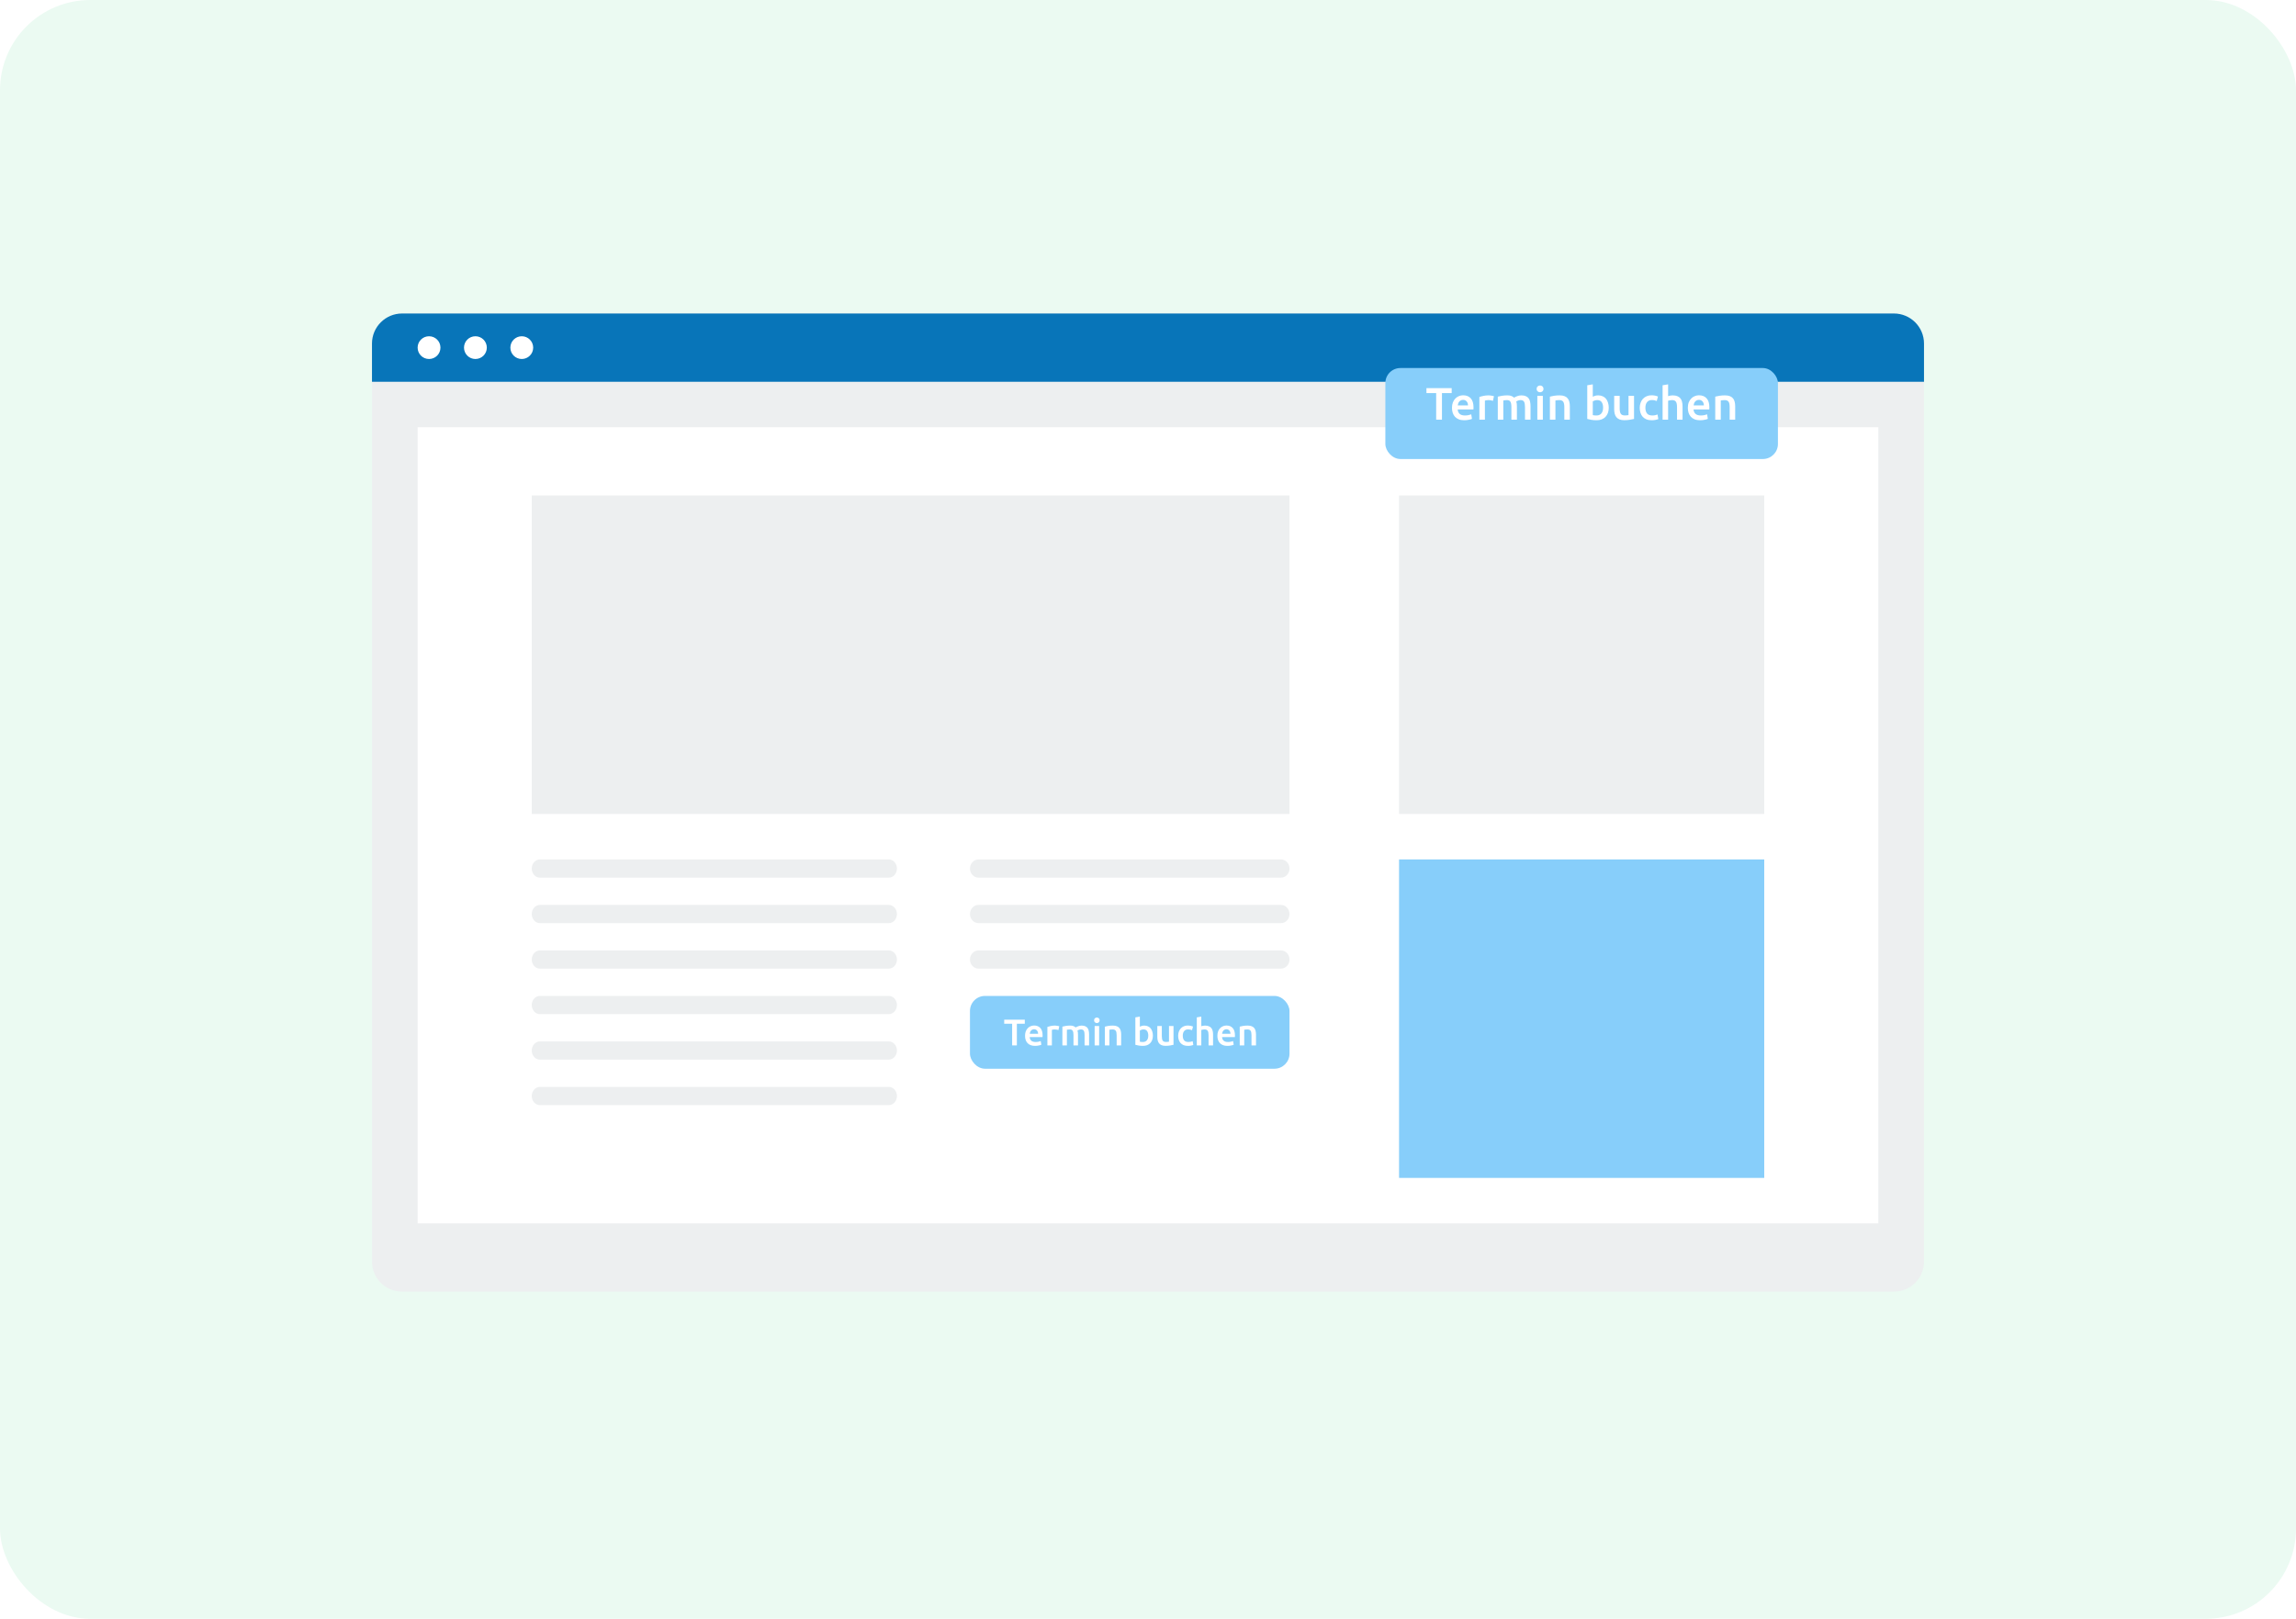 <svg width="763" height="538" viewBox="0 0 763 538" fill="none" xmlns="http://www.w3.org/2000/svg">
<rect width="763" height="538" rx="30" fill="#EBFAF2"/>
<path d="M629.38 104.192H133.617C128.094 104.192 123.617 108.669 123.617 114.192V419.272C123.617 424.795 128.094 429.272 133.617 429.272H629.38C634.903 429.272 639.38 424.795 639.38 419.272V114.192C639.38 108.669 634.903 104.192 629.38 104.192Z" fill="#EDEFF0"/>
<path d="M624.209 141.992H138.785V406.592H624.209V141.992Z" fill="white"/>
<path d="M629.38 104.192H133.617C128.094 104.192 123.617 108.669 123.617 114.192V126.872H639.38V114.192C639.38 108.669 634.903 104.192 629.38 104.192Z" fill="#0875B9"/>
<path d="M142.578 119.312C144.672 119.312 146.37 117.62 146.37 115.532C146.37 113.444 144.672 111.752 142.578 111.752C140.483 111.752 138.785 113.444 138.785 115.532C138.785 117.62 140.483 119.312 142.578 119.312Z" fill="white"/>
<path d="M157.988 119.312C160.082 119.312 161.78 117.62 161.78 115.532C161.78 113.444 160.082 111.752 157.988 111.752C155.893 111.752 154.195 113.444 154.195 115.532C154.195 117.62 155.893 119.312 157.988 119.312Z" fill="white"/>
<path d="M173.394 119.312C175.488 119.312 177.186 117.62 177.186 115.532C177.186 113.444 175.488 111.752 173.394 111.752C171.299 111.752 169.602 113.444 169.602 115.532C169.602 117.62 171.299 119.312 173.394 119.312Z" fill="white"/>
<path d="M586.286 164.672H464.93V270.512H586.286V164.672Z" fill="#EDEFF0"/>
<path d="M586.286 285.632H464.93V391.472H586.286V285.632Z" fill="#87CEFA"/>
<path d="M428.524 164.672H176.711V270.512H428.524V164.672Z" fill="#EDEFF0"/>
<path d="M295.361 306.8H179.416C178.699 306.8 178.011 306.481 177.503 305.914C176.996 305.347 176.711 304.578 176.711 303.776C176.711 302.974 176.996 302.205 177.503 301.638C178.011 301.071 178.699 300.752 179.416 300.752H295.361C296.079 300.752 296.767 301.071 297.274 301.638C297.782 302.205 298.067 302.974 298.067 303.776C298.067 304.578 297.782 305.347 297.274 305.914C296.767 306.481 296.079 306.8 295.361 306.8Z" fill="#EDEFF0"/>
<path d="M295.361 291.68H179.416C178.699 291.68 178.011 291.361 177.503 290.794C176.996 290.227 176.711 289.458 176.711 288.656C176.711 287.854 176.996 287.085 177.503 286.518C178.011 285.951 178.699 285.632 179.416 285.632H295.361C296.079 285.632 296.767 285.951 297.274 286.518C297.782 287.085 298.067 287.854 298.067 288.656C298.067 289.458 297.782 290.227 297.274 290.794C296.767 291.361 296.079 291.68 295.361 291.68Z" fill="#EDEFF0"/>
<path d="M295.361 321.92H179.416C178.699 321.92 178.011 321.601 177.503 321.034C176.996 320.467 176.711 319.698 176.711 318.896C176.711 318.094 176.996 317.325 177.503 316.758C178.011 316.191 178.699 315.872 179.416 315.872H295.361C296.079 315.872 296.767 316.191 297.274 316.758C297.782 317.325 298.067 318.094 298.067 318.896C298.067 319.698 297.782 320.467 297.274 321.034C296.767 321.601 296.079 321.92 295.361 321.92V321.92Z" fill="#EDEFF0"/>
<path d="M295.361 337.04H179.416C178.699 337.04 178.011 336.721 177.503 336.154C176.996 335.587 176.711 334.818 176.711 334.016C176.711 333.214 176.996 332.445 177.503 331.878C178.011 331.311 178.699 330.992 179.416 330.992H295.361C296.079 330.992 296.767 331.311 297.274 331.878C297.782 332.445 298.067 333.214 298.067 334.016C298.067 334.818 297.782 335.587 297.274 336.154C296.767 336.721 296.079 337.04 295.361 337.04V337.04Z" fill="#EDEFF0"/>
<path d="M295.361 352.16H179.416C178.699 352.16 178.011 351.841 177.503 351.274C176.996 350.707 176.711 349.938 176.711 349.136C176.711 348.334 176.996 347.565 177.503 346.998C178.011 346.431 178.699 346.112 179.416 346.112H295.361C296.079 346.112 296.767 346.431 297.274 346.998C297.782 347.565 298.067 348.334 298.067 349.136C298.067 349.938 297.782 350.707 297.274 351.274C296.767 351.841 296.079 352.16 295.361 352.16Z" fill="#EDEFF0"/>
<path d="M295.361 367.28H179.416C178.699 367.28 178.011 366.961 177.503 366.394C176.996 365.827 176.711 365.058 176.711 364.256C176.711 363.454 176.996 362.685 177.503 362.118C178.011 361.551 178.699 361.232 179.416 361.232H295.361C296.079 361.232 296.767 361.551 297.274 362.118C297.782 362.685 298.067 363.454 298.067 364.256C298.067 365.058 297.782 365.827 297.274 366.394C296.767 366.961 296.079 367.28 295.361 367.28Z" fill="#EDEFF0"/>
<path d="M425.685 291.68H325.173C324.421 291.68 323.699 291.361 323.167 290.794C322.635 290.227 322.336 289.458 322.336 288.656C322.336 287.854 322.635 287.085 323.167 286.518C323.699 285.951 324.421 285.632 325.173 285.632H425.685C426.438 285.632 427.159 285.951 427.691 286.518C428.223 287.085 428.522 287.854 428.522 288.656C428.522 289.458 428.223 290.227 427.691 290.794C427.159 291.361 426.438 291.68 425.685 291.68V291.68Z" fill="#EDEFF0"/>
<path d="M425.685 306.8H325.173C324.421 306.8 323.699 306.481 323.167 305.914C322.635 305.347 322.336 304.578 322.336 303.776C322.336 302.974 322.635 302.205 323.167 301.638C323.699 301.071 324.421 300.752 325.173 300.752H425.685C426.438 300.752 427.159 301.071 427.691 301.638C428.223 302.205 428.522 302.974 428.522 303.776C428.522 304.578 428.223 305.347 427.691 305.914C427.159 306.481 426.438 306.8 425.685 306.8V306.8Z" fill="#EDEFF0"/>
<path d="M425.685 321.92H325.173C324.421 321.92 323.699 321.601 323.167 321.034C322.635 320.467 322.336 319.698 322.336 318.896C322.336 318.094 322.635 317.325 323.167 316.758C323.699 316.191 324.421 315.872 325.173 315.872H425.685C426.438 315.872 427.159 316.191 427.691 316.758C428.223 317.325 428.522 318.094 428.522 318.896C428.522 319.698 428.223 320.467 427.691 321.034C427.159 321.601 426.438 321.92 425.685 321.92V321.92Z" fill="#EDEFF0"/>
<g filter="url(#filter0_d_4387_5986)">
<rect x="460.379" y="119.312" width="130.458" height="30.24" rx="5" fill="#87CEFA"/>
</g>
<path d="M482.42 128.994V130.642H479.189V139.472H477.262V130.642H474.031V128.994H482.42Z" fill="white"/>
<path d="M482.517 135.556C482.517 134.86 482.618 134.251 482.821 133.726C483.033 133.202 483.311 132.769 483.655 132.426C483.999 132.073 484.393 131.811 484.838 131.64C485.283 131.458 485.738 131.368 486.203 131.368C487.296 131.368 488.145 131.705 488.752 132.381C489.369 133.056 489.677 134.064 489.677 135.405C489.677 135.505 489.672 135.621 489.662 135.752C489.662 135.873 489.657 135.984 489.647 136.085H484.413C484.464 136.72 484.687 137.214 485.081 137.567C485.485 137.91 486.067 138.081 486.825 138.081C487.27 138.081 487.675 138.041 488.039 137.96C488.413 137.879 488.706 137.794 488.919 137.703L489.162 139.2C489.06 139.25 488.919 139.306 488.737 139.366C488.565 139.417 488.363 139.462 488.13 139.502C487.908 139.553 487.665 139.593 487.402 139.623C487.139 139.653 486.871 139.669 486.598 139.669C485.9 139.669 485.293 139.568 484.778 139.366C484.262 139.154 483.837 138.867 483.503 138.504C483.17 138.131 482.922 137.698 482.76 137.204C482.598 136.7 482.517 136.151 482.517 135.556ZM487.842 134.739C487.842 134.487 487.806 134.251 487.736 134.029C487.665 133.797 487.559 133.6 487.417 133.439C487.286 133.268 487.119 133.137 486.916 133.046C486.724 132.945 486.492 132.895 486.219 132.895C485.935 132.895 485.688 132.95 485.475 133.061C485.263 133.162 485.081 133.298 484.929 133.469C484.788 133.641 484.676 133.837 484.595 134.059C484.515 134.281 484.459 134.508 484.429 134.739H487.842Z" fill="white"/>
<path d="M496.144 133.212C495.992 133.162 495.78 133.111 495.507 133.061C495.244 133.001 494.935 132.97 494.581 132.97C494.379 132.97 494.162 132.991 493.929 133.031C493.707 133.071 493.55 133.106 493.459 133.137V139.472H491.623V131.942C491.977 131.811 492.417 131.69 492.943 131.579C493.479 131.458 494.071 131.398 494.718 131.398C494.839 131.398 494.981 131.408 495.143 131.428C495.304 131.438 495.466 131.458 495.628 131.489C495.79 131.509 495.947 131.539 496.098 131.579C496.25 131.61 496.371 131.64 496.462 131.67L496.144 133.212Z" fill="white"/>
<path d="M502.262 135.314C502.262 134.487 502.156 133.893 501.943 133.53C501.741 133.157 501.357 132.97 500.791 132.97C500.588 132.97 500.366 132.985 500.123 133.016C499.88 133.046 499.698 133.071 499.577 133.091V139.472H497.742V131.821C498.095 131.72 498.556 131.625 499.122 131.534C499.698 131.443 500.305 131.398 500.942 131.398C501.488 131.398 501.933 131.468 502.277 131.61C502.631 131.751 502.924 131.937 503.157 132.169C503.268 132.088 503.41 132.003 503.582 131.912C503.754 131.821 503.946 131.741 504.158 131.67C504.371 131.589 504.593 131.524 504.826 131.473C505.068 131.423 505.311 131.398 505.554 131.398C506.171 131.398 506.676 131.489 507.071 131.67C507.475 131.841 507.789 132.088 508.011 132.411C508.244 132.723 508.401 133.106 508.482 133.56C508.573 134.004 508.618 134.492 508.618 135.027V139.472H506.783V135.314C506.783 134.487 506.681 133.893 506.479 133.53C506.277 133.157 505.888 132.97 505.311 132.97C505.018 132.97 504.74 133.021 504.477 133.122C504.214 133.212 504.017 133.303 503.885 133.394C503.966 133.646 504.022 133.913 504.052 134.195C504.082 134.477 504.098 134.78 504.098 135.102V139.472H502.262V135.314Z" fill="white"/>
<path d="M512.717 139.472H510.882V131.564H512.717V139.472ZM512.915 129.251C512.915 129.594 512.803 129.866 512.581 130.067C512.358 130.269 512.095 130.37 511.792 130.37C511.479 130.37 511.211 130.269 510.988 130.067C510.766 129.866 510.654 129.594 510.654 129.251C510.654 128.898 510.766 128.621 510.988 128.419C511.211 128.218 511.479 128.117 511.792 128.117C512.095 128.117 512.358 128.218 512.581 128.419C512.803 128.621 512.915 128.898 512.915 129.251Z" fill="white"/>
<path d="M515.059 131.821C515.413 131.72 515.873 131.625 516.439 131.534C517.006 131.443 517.633 131.398 518.32 131.398C518.968 131.398 519.509 131.489 519.944 131.67C520.378 131.841 520.722 132.088 520.975 132.411C521.238 132.723 521.42 133.106 521.521 133.56C521.632 134.004 521.688 134.492 521.688 135.027V139.472H519.853V135.314C519.853 134.891 519.822 134.533 519.762 134.24C519.711 133.938 519.62 133.696 519.489 133.515C519.367 133.323 519.195 133.187 518.973 133.106C518.76 133.016 518.497 132.97 518.184 132.97C517.951 132.97 517.709 132.985 517.456 133.016C517.203 133.046 517.016 133.071 516.895 133.091V139.472H515.059V131.821Z" fill="white"/>
<path d="M532.737 135.495C532.737 134.719 532.58 134.104 532.267 133.651C531.963 133.197 531.478 132.97 530.81 132.97C530.507 132.97 530.219 133.016 529.946 133.106C529.683 133.197 529.47 133.298 529.309 133.409V137.96C529.44 137.99 529.607 138.02 529.809 138.051C530.022 138.071 530.274 138.081 530.568 138.081C531.245 138.081 531.776 137.854 532.161 137.401C532.545 136.937 532.737 136.302 532.737 135.495ZM534.618 135.526C534.618 136.161 534.522 136.735 534.33 137.249C534.148 137.753 533.88 138.187 533.526 138.55C533.182 138.913 532.762 139.19 532.267 139.381C531.771 139.573 531.21 139.669 530.583 139.669C529.976 139.669 529.395 139.623 528.838 139.532C528.292 139.442 527.837 139.341 527.473 139.23V128.041L529.309 127.739V131.836C529.521 131.725 529.779 131.625 530.082 131.534C530.396 131.443 530.74 131.398 531.114 131.398C531.67 131.398 532.166 131.499 532.6 131.7C533.045 131.892 533.415 132.169 533.708 132.532C534.001 132.895 534.224 133.333 534.375 133.847C534.537 134.351 534.618 134.911 534.618 135.526Z" fill="white"/>
<path d="M543.017 139.23C542.663 139.321 542.203 139.411 541.637 139.502C541.071 139.603 540.449 139.653 539.771 139.653C539.134 139.653 538.598 139.563 538.163 139.381C537.738 139.2 537.395 138.948 537.132 138.625C536.879 138.303 536.697 137.92 536.585 137.476C536.474 137.023 536.419 136.529 536.419 135.994V131.564H538.254V135.707C538.254 136.554 538.375 137.159 538.618 137.521C538.871 137.884 539.306 138.066 539.923 138.066C540.145 138.066 540.378 138.056 540.621 138.036C540.873 138.015 541.06 137.99 541.182 137.96V131.564H543.017V139.23Z" fill="white"/>
<path d="M544.914 135.526C544.914 134.941 545.005 134.397 545.187 133.893C545.369 133.379 545.627 132.935 545.96 132.562C546.304 132.189 546.719 131.897 547.204 131.685C547.69 131.473 548.236 131.368 548.843 131.368C549.591 131.368 550.299 131.504 550.966 131.776L550.572 133.273C550.36 133.182 550.117 133.106 549.844 133.046C549.581 132.985 549.298 132.955 548.994 132.955C548.276 132.955 547.73 133.182 547.356 133.636C546.982 134.079 546.795 134.709 546.795 135.526C546.795 136.312 546.972 136.937 547.326 137.401C547.68 137.854 548.276 138.081 549.116 138.081C549.429 138.081 549.738 138.051 550.041 137.99C550.344 137.93 550.607 137.854 550.83 137.763L551.088 139.275C550.885 139.376 550.577 139.467 550.162 139.548C549.758 139.628 549.338 139.669 548.903 139.669C548.226 139.669 547.634 139.568 547.128 139.366C546.633 139.154 546.218 138.867 545.885 138.504C545.561 138.131 545.318 137.693 545.156 137.189C544.995 136.675 544.914 136.12 544.914 135.526Z" fill="white"/>
<path d="M552.509 139.472V128.041L554.344 127.739V131.655C554.546 131.584 554.779 131.524 555.042 131.473C555.315 131.423 555.583 131.398 555.846 131.398C556.483 131.398 557.009 131.489 557.424 131.67C557.848 131.841 558.187 132.088 558.44 132.411C558.693 132.723 558.87 133.101 558.971 133.545C559.082 133.988 559.138 134.482 559.138 135.027V139.472H557.302V135.314C557.302 134.891 557.272 134.533 557.211 134.24C557.161 133.938 557.07 133.696 556.938 133.515C556.817 133.323 556.65 133.187 556.438 133.106C556.225 133.016 555.962 132.97 555.649 132.97C555.406 132.97 555.158 132.996 554.905 133.046C554.653 133.096 554.466 133.142 554.344 133.182V139.472H552.509Z" fill="white"/>
<path d="M560.898 135.556C560.898 134.86 560.999 134.251 561.201 133.726C561.414 133.202 561.692 132.769 562.036 132.426C562.379 132.073 562.774 131.811 563.219 131.64C563.664 131.458 564.119 131.368 564.584 131.368C565.676 131.368 566.526 131.705 567.133 132.381C567.749 133.056 568.058 134.064 568.058 135.405C568.058 135.505 568.053 135.621 568.043 135.752C568.043 135.873 568.038 135.984 568.028 136.085H562.794C562.845 136.72 563.067 137.214 563.462 137.567C563.866 137.91 564.448 138.081 565.206 138.081C565.651 138.081 566.056 138.041 566.42 137.96C566.794 137.879 567.087 137.794 567.299 137.703L567.542 139.2C567.441 139.25 567.299 139.306 567.117 139.366C566.945 139.417 566.743 139.462 566.511 139.502C566.288 139.553 566.045 139.593 565.782 139.623C565.52 139.653 565.252 139.669 564.979 139.669C564.281 139.669 563.674 139.568 563.158 139.366C562.642 139.154 562.218 138.867 561.884 138.504C561.55 138.131 561.302 137.698 561.141 137.204C560.979 136.7 560.898 136.151 560.898 135.556ZM566.222 134.739C566.222 134.487 566.187 134.251 566.116 134.029C566.045 133.797 565.939 133.6 565.798 133.439C565.666 133.268 565.499 133.137 565.297 133.046C565.105 132.945 564.872 132.895 564.599 132.895C564.316 132.895 564.068 132.95 563.856 133.061C563.644 133.162 563.462 133.298 563.31 133.469C563.168 133.641 563.057 133.837 562.976 134.059C562.895 134.281 562.84 134.508 562.809 134.739H566.222Z" fill="white"/>
<path d="M570.004 131.821C570.358 131.72 570.818 131.625 571.384 131.534C571.951 131.443 572.578 131.398 573.265 131.398C573.913 131.398 574.454 131.489 574.889 131.67C575.323 131.841 575.667 132.088 575.92 132.411C576.183 132.723 576.365 133.106 576.466 133.56C576.577 134.004 576.633 134.492 576.633 135.027V139.472H574.798V135.314C574.798 134.891 574.767 134.533 574.707 134.24C574.656 133.938 574.565 133.696 574.433 133.515C574.312 133.323 574.14 133.187 573.918 133.106C573.705 133.016 573.442 132.97 573.129 132.97C572.896 132.97 572.654 132.985 572.401 133.016C572.148 133.046 571.961 133.071 571.84 133.091V139.472H570.004V131.821Z" fill="white"/>
<rect x="322.336" y="330.992" width="106.186" height="24.192" rx="5" fill="#87CEFA"/>
<path d="M340.556 338.888V340.232H337.921V347.433H336.35V340.232H333.715V338.888H340.556Z" fill="white"/>
<path d="M340.635 344.239C340.635 343.672 340.718 343.175 340.883 342.747C341.056 342.32 341.283 341.966 341.563 341.687C341.844 341.399 342.165 341.185 342.528 341.046C342.891 340.898 343.262 340.824 343.642 340.824C344.532 340.824 345.225 341.099 345.72 341.65C346.223 342.201 346.475 343.023 346.475 344.116C346.475 344.198 346.471 344.293 346.462 344.4C346.462 344.498 346.458 344.589 346.45 344.671H342.182C342.223 345.189 342.405 345.592 342.726 345.879C343.056 346.159 343.53 346.299 344.149 346.299C344.512 346.299 344.842 346.266 345.139 346.2C345.444 346.134 345.683 346.064 345.856 345.99L346.054 347.211C345.972 347.252 345.856 347.298 345.708 347.347C345.567 347.388 345.403 347.425 345.213 347.458C345.031 347.499 344.833 347.532 344.619 347.556C344.405 347.581 344.186 347.593 343.963 347.593C343.394 347.593 342.899 347.511 342.479 347.347C342.058 347.174 341.712 346.94 341.44 346.644C341.167 346.34 340.965 345.986 340.833 345.584C340.701 345.172 340.635 344.724 340.635 344.239ZM344.978 343.574C344.978 343.368 344.949 343.175 344.891 342.994C344.833 342.805 344.747 342.645 344.631 342.513C344.524 342.373 344.388 342.267 344.223 342.193C344.066 342.11 343.877 342.069 343.654 342.069C343.423 342.069 343.221 342.114 343.048 342.205C342.875 342.287 342.726 342.398 342.603 342.538C342.487 342.678 342.396 342.838 342.33 343.019C342.264 343.2 342.219 343.385 342.194 343.574H344.978Z" fill="white"/>
<path d="M351.748 342.328C351.625 342.287 351.452 342.246 351.229 342.205C351.014 342.156 350.763 342.131 350.474 342.131C350.309 342.131 350.132 342.147 349.942 342.18C349.761 342.213 349.633 342.242 349.559 342.267V347.433H348.062V341.292C348.35 341.185 348.709 341.087 349.138 340.996C349.575 340.898 350.058 340.848 350.586 340.848C350.685 340.848 350.8 340.857 350.932 340.873C351.064 340.881 351.196 340.898 351.328 340.922C351.46 340.939 351.588 340.964 351.711 340.996C351.835 341.021 351.934 341.046 352.008 341.07L351.748 342.328Z" fill="white"/>
<path d="M356.738 344.042C356.738 343.368 356.651 342.883 356.478 342.587C356.313 342.283 356 342.131 355.538 342.131C355.373 342.131 355.192 342.143 354.994 342.168C354.796 342.193 354.647 342.213 354.548 342.23V347.433H353.051V341.194C353.34 341.112 353.715 341.033 354.177 340.959C354.647 340.885 355.142 340.848 355.662 340.848C356.107 340.848 356.47 340.906 356.75 341.021C357.039 341.136 357.278 341.288 357.468 341.477C357.559 341.412 357.674 341.342 357.814 341.268C357.955 341.194 358.111 341.128 358.284 341.07C358.458 341.005 358.639 340.951 358.829 340.91C359.027 340.869 359.225 340.848 359.423 340.848C359.926 340.848 360.338 340.922 360.66 341.07C360.99 341.21 361.245 341.412 361.427 341.675C361.616 341.929 361.744 342.242 361.81 342.612C361.884 342.973 361.922 343.372 361.922 343.808V347.433H360.425V344.042C360.425 343.368 360.342 342.883 360.177 342.587C360.012 342.283 359.695 342.131 359.225 342.131C358.985 342.131 358.759 342.172 358.544 342.254C358.33 342.328 358.169 342.402 358.062 342.476C358.128 342.682 358.173 342.899 358.198 343.13C358.223 343.36 358.235 343.606 358.235 343.87V347.433H356.738V344.042Z" fill="white"/>
<path d="M365.265 347.433H363.768V340.984H365.265V347.433ZM365.426 339.097C365.426 339.377 365.335 339.599 365.153 339.763C364.972 339.928 364.757 340.01 364.51 340.01C364.254 340.01 364.036 339.928 363.854 339.763C363.673 339.599 363.582 339.377 363.582 339.097C363.582 338.81 363.673 338.584 363.854 338.419C364.036 338.255 364.254 338.173 364.51 338.173C364.757 338.173 364.972 338.255 365.153 338.419C365.335 338.584 365.426 338.81 365.426 339.097Z" fill="white"/>
<path d="M367.174 341.194C367.463 341.112 367.838 341.033 368.3 340.959C368.762 340.885 369.273 340.848 369.834 340.848C370.362 340.848 370.803 340.922 371.158 341.07C371.513 341.21 371.793 341.412 371.999 341.675C372.214 341.929 372.362 342.242 372.445 342.612C372.535 342.973 372.581 343.372 372.581 343.808V347.433H371.084V344.042C371.084 343.697 371.059 343.405 371.009 343.167C370.968 342.92 370.894 342.723 370.787 342.575C370.688 342.419 370.548 342.308 370.366 342.242C370.193 342.168 369.979 342.131 369.723 342.131C369.533 342.131 369.335 342.143 369.129 342.168C368.923 342.193 368.77 342.213 368.671 342.23V347.433H367.174V341.194Z" fill="white"/>
<path d="M381.591 344.19C381.591 343.557 381.464 343.056 381.208 342.686C380.96 342.316 380.565 342.131 380.02 342.131C379.773 342.131 379.538 342.168 379.315 342.242C379.101 342.316 378.927 342.398 378.795 342.488V346.2C378.903 346.225 379.039 346.249 379.204 346.274C379.377 346.29 379.583 346.299 379.822 346.299C380.375 346.299 380.808 346.114 381.121 345.744C381.435 345.366 381.591 344.848 381.591 344.19ZM383.125 344.215C383.125 344.733 383.047 345.201 382.89 345.621C382.742 346.032 382.523 346.385 382.235 346.681C381.954 346.977 381.612 347.203 381.208 347.359C380.804 347.515 380.346 347.593 379.835 347.593C379.34 347.593 378.866 347.556 378.412 347.482C377.967 347.408 377.595 347.326 377.299 347.236V338.111L378.795 337.864V341.206C378.969 341.116 379.179 341.033 379.426 340.959C379.682 340.885 379.962 340.848 380.268 340.848C380.721 340.848 381.125 340.931 381.48 341.095C381.843 341.251 382.144 341.477 382.383 341.773C382.622 342.069 382.804 342.427 382.927 342.846C383.059 343.257 383.125 343.713 383.125 344.215Z" fill="white"/>
<path d="M389.975 347.236C389.687 347.31 389.311 347.384 388.85 347.458C388.388 347.54 387.881 347.581 387.328 347.581C386.808 347.581 386.371 347.507 386.017 347.359C385.67 347.211 385.39 347.006 385.175 346.743C384.969 346.48 384.821 346.167 384.73 345.805C384.639 345.436 384.594 345.033 384.594 344.597V340.984H386.091V344.363C386.091 345.053 386.19 345.547 386.388 345.842C386.594 346.138 386.949 346.286 387.452 346.286C387.633 346.286 387.823 346.278 388.021 346.262C388.227 346.245 388.379 346.225 388.478 346.2V340.984H389.975V347.236Z" fill="white"/>
<path d="M391.522 344.215C391.522 343.738 391.596 343.294 391.745 342.883C391.893 342.464 392.103 342.102 392.375 341.798C392.656 341.494 392.994 341.255 393.39 341.083C393.786 340.91 394.231 340.824 394.726 340.824C395.336 340.824 395.914 340.935 396.458 341.157L396.136 342.377C395.963 342.303 395.765 342.242 395.543 342.193C395.328 342.143 395.097 342.119 394.85 342.119C394.264 342.119 393.819 342.303 393.514 342.673C393.208 343.035 393.056 343.549 393.056 344.215C393.056 344.856 393.2 345.366 393.489 345.744C393.778 346.114 394.264 346.299 394.949 346.299C395.204 346.299 395.456 346.274 395.703 346.225C395.951 346.175 396.165 346.114 396.347 346.04L396.557 347.273C396.392 347.355 396.14 347.429 395.802 347.495C395.472 347.561 395.13 347.593 394.775 347.593C394.223 347.593 393.74 347.511 393.328 347.347C392.924 347.174 392.586 346.94 392.314 346.644C392.05 346.34 391.852 345.982 391.72 345.571C391.588 345.152 391.522 344.7 391.522 344.215Z" fill="white"/>
<path d="M397.716 347.433V338.111L399.213 337.864V341.058C399.378 341.001 399.567 340.951 399.782 340.91C400.005 340.869 400.223 340.848 400.438 340.848C400.957 340.848 401.386 340.922 401.724 341.07C402.071 341.21 402.347 341.412 402.553 341.675C402.759 341.929 402.904 342.238 402.986 342.599C403.077 342.961 403.122 343.364 403.122 343.808V347.433H401.625V344.042C401.625 343.697 401.6 343.405 401.551 343.167C401.51 342.92 401.436 342.723 401.328 342.575C401.229 342.419 401.093 342.308 400.92 342.242C400.747 342.168 400.532 342.131 400.277 342.131C400.079 342.131 399.877 342.151 399.671 342.193C399.464 342.234 399.312 342.271 399.213 342.303V347.433H397.716Z" fill="white"/>
<path d="M404.558 344.239C404.558 343.672 404.64 343.175 404.805 342.747C404.978 342.32 405.205 341.966 405.485 341.687C405.766 341.399 406.087 341.185 406.45 341.046C406.813 340.898 407.184 340.824 407.564 340.824C408.455 340.824 409.147 341.099 409.642 341.65C410.145 342.201 410.397 343.023 410.397 344.116C410.397 344.198 410.393 344.293 410.384 344.4C410.384 344.498 410.38 344.589 410.372 344.671H406.104C406.145 345.189 406.327 345.592 406.648 345.879C406.978 346.159 407.452 346.299 408.071 346.299C408.434 346.299 408.764 346.266 409.061 346.2C409.366 346.134 409.605 346.064 409.778 345.99L409.976 347.211C409.894 347.252 409.778 347.298 409.63 347.347C409.49 347.388 409.325 347.425 409.135 347.458C408.953 347.499 408.756 347.532 408.541 347.556C408.327 347.581 408.108 347.593 407.885 347.593C407.316 347.593 406.822 347.511 406.401 347.347C405.98 347.174 405.634 346.94 405.362 346.644C405.09 346.34 404.887 345.986 404.756 345.584C404.624 345.172 404.558 344.724 404.558 344.239ZM408.9 343.574C408.9 343.368 408.871 343.175 408.813 342.994C408.756 342.805 408.669 342.645 408.553 342.513C408.446 342.373 408.31 342.267 408.145 342.193C407.989 342.11 407.799 342.069 407.576 342.069C407.345 342.069 407.143 342.114 406.97 342.205C406.797 342.287 406.648 342.398 406.525 342.538C406.409 342.678 406.318 342.838 406.252 343.019C406.186 343.2 406.141 343.385 406.116 343.574H408.9Z" fill="white"/>
<path d="M411.984 341.194C412.273 341.112 412.648 341.033 413.11 340.959C413.572 340.885 414.083 340.848 414.644 340.848C415.172 340.848 415.613 340.922 415.967 341.07C416.322 341.21 416.602 341.412 416.809 341.675C417.023 341.929 417.172 342.242 417.254 342.612C417.345 342.973 417.39 343.372 417.39 343.808V347.433H415.893V344.042C415.893 343.697 415.868 343.405 415.819 343.167C415.778 342.92 415.704 342.723 415.596 342.575C415.497 342.419 415.357 342.308 415.176 342.242C415.002 342.168 414.788 342.131 414.532 342.131C414.343 342.131 414.145 342.143 413.939 342.168C413.732 342.193 413.58 342.213 413.481 342.23V347.433H411.984V341.194Z" fill="white"/>
<defs>
<filter id="filter0_d_4387_5986" x="450.379" y="112.312" width="150.457" height="50.24" filterUnits="userSpaceOnUse" color-interpolation-filters="sRGB">
<feFlood flood-opacity="0" result="BackgroundImageFix"/>
<feColorMatrix in="SourceAlpha" type="matrix" values="0 0 0 0 0 0 0 0 0 0 0 0 0 0 0 0 0 0 127 0" result="hardAlpha"/>
<feOffset dy="3"/>
<feGaussianBlur stdDeviation="5"/>
<feColorMatrix type="matrix" values="0 0 0 0 0.133 0 0 0 0 0.333 0 0 0 0 0.314 0 0 0 0.15 0"/>
<feBlend mode="normal" in2="BackgroundImageFix" result="effect1_dropShadow_4387_5986"/>
<feBlend mode="normal" in="SourceGraphic" in2="effect1_dropShadow_4387_5986" result="shape"/>
</filter>
</defs>
</svg>
